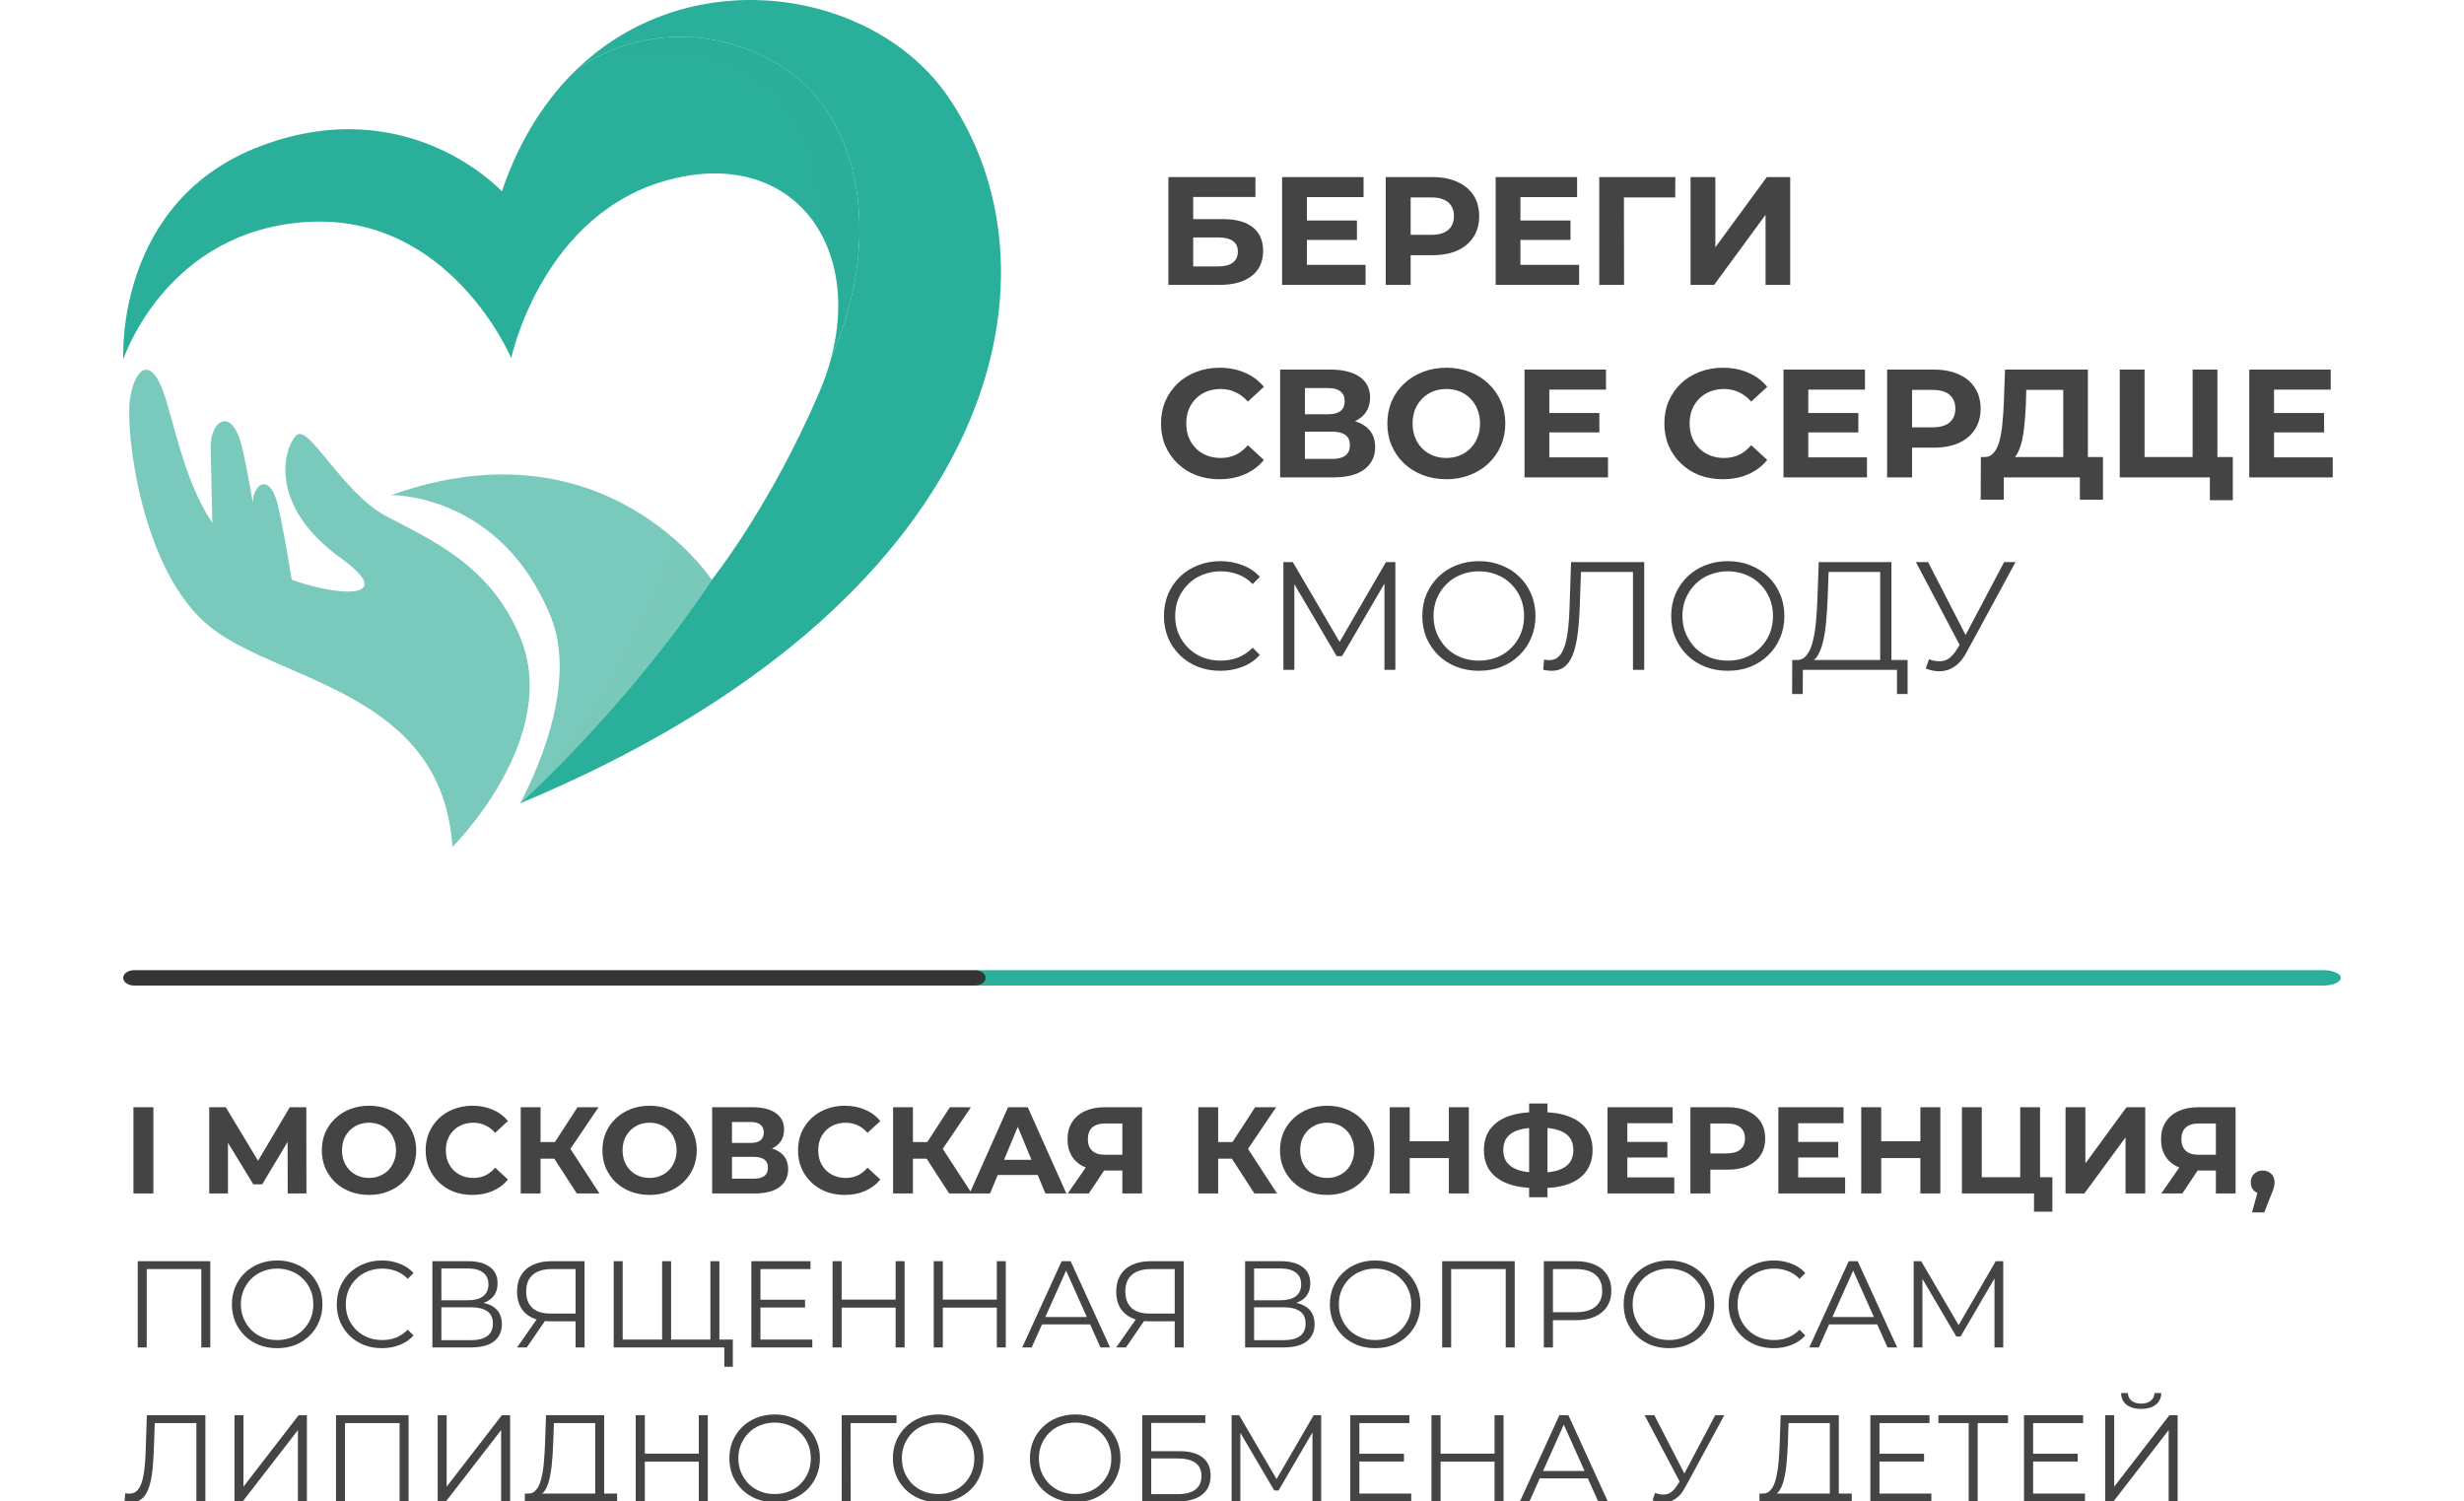 <?xml version="1.0" encoding="UTF-8"?> <svg xmlns="http://www.w3.org/2000/svg" width="320" height="195" viewBox="0 0 320 195" fill="none"><g clip-path="url(#clip0_132_2026)"><path d="M32.805 65.852C32.683 62.807 35.035 61.184 36.101 65.651C37.167 70.117 38.623 80.09 38.623 80.09C38.623 80.09 32.981 79.105 33.042 78.707C33.103 78.309 32.805 65.852 32.805 65.852Z" fill="#79C9BC"></path><path d="M27.365 58.357C27.214 54.597 30.118 52.593 31.435 58.109C32.752 63.626 34.551 75.942 34.551 75.942C34.551 75.942 27.582 74.725 27.658 74.234C27.733 73.743 27.365 58.357 27.365 58.357Z" fill="#79C9BC"></path><path d="M58.756 110C57.461 89.826 36.424 88.631 27.36 81.476C18.296 74.321 16.304 56.059 16.864 51.959C17.424 47.859 19.618 45.839 21.441 51.561C23.264 57.284 24.965 67.591 31.841 72.352C38.718 77.113 53.831 79.364 44.264 72.484C34.697 65.605 36.869 58.126 38.475 56.549C40.082 54.972 44.434 63.974 50.105 67.01C55.775 70.046 63.615 73.26 67.539 82.712C73 95.866 58.756 110 58.756 110Z" fill="#79C9BC"></path><path d="M101.975 8.945C95.717 4.711 85.325 2.289 75.125 8.794C70.99 12.698 67.513 17.99 65.176 24.857C65.176 24.857 53.186 11.774 34.001 18.91C14.816 26.046 16.015 46.662 16.015 46.662C16.015 46.662 21.533 29.874 39.996 28.822C58.497 27.767 66.394 46.511 66.394 46.511C66.394 46.511 70.414 27.51 87.159 23.271C102.599 19.362 111.891 31.388 107.984 46.36C114.622 31.101 111.919 15.672 101.975 8.945Z" fill="#2AAF9A"></path><path d="M92.434 75.308C92.434 75.308 78.704 54.342 50.787 64.305C50.787 64.305 65.053 64.007 71.552 80.163C75.595 90.213 67.524 104.343 67.524 104.343C67.524 104.343 81.295 92.011 92.434 75.308Z" fill="#79C9BC"></path><path d="M123.13 12.567C113.688 -1.24 90.091 -5.334 75.125 8.794C85.324 2.289 95.716 4.711 101.975 8.945C111.918 15.672 114.622 31.101 107.984 46.36C107.596 47.847 107.08 49.363 106.424 50.895C100.043 65.814 92.434 75.308 92.434 75.308C81.294 92.011 67.524 104.343 67.524 104.343C129.222 78.652 139.326 36.248 123.13 12.567Z" fill="#2AAF9A"></path><path opacity="0.29" d="M106.262 29.716C106.262 29.716 106.261 29.72 106.26 29.721C108.899 34.037 109.665 39.924 107.985 46.36C114.623 31.101 111.919 15.673 101.976 8.945C95.717 4.711 85.326 2.29 75.126 8.794C83.368 4.04 107.586 5.204 106.262 29.716Z" fill="#2AAF9A"></path><path opacity="0.29" d="M87.447 69.895C84.448 82.767 73.557 98.421 67.525 104.342C67.525 104.342 81.296 92.011 92.436 75.308C92.436 75.308 90.778 72.779 87.447 69.895Z" fill="#79C9BC"></path><path d="M151.74 37V23H163.04V25.58H154.96V28.46H158.84C160.533 28.46 161.82 28.813 162.7 29.52C163.593 30.227 164.04 31.253 164.04 32.6C164.04 33.987 163.547 35.067 162.56 35.84C161.573 36.613 160.18 37 158.38 37H151.74ZM154.96 34.6H158.2C159.027 34.6 159.66 34.44 160.1 34.12C160.54 33.787 160.76 33.307 160.76 32.68C160.76 31.453 159.907 30.84 158.2 30.84H154.96V34.6ZM169.486 28.64H176.226V31.16H169.486V28.64ZM169.726 34.4H177.346V37H166.506V23H177.086V25.6H169.726V34.4ZM179.963 37V23H186.023C187.276 23 188.356 23.207 189.263 23.62C190.169 24.02 190.869 24.6 191.363 25.36C191.856 26.12 192.103 27.027 192.103 28.08C192.103 29.12 191.856 30.02 191.363 30.78C190.869 31.54 190.169 32.127 189.263 32.54C188.356 32.94 187.276 33.14 186.023 33.14H181.763L183.203 31.68V37H179.963ZM183.203 32.04L181.763 30.5H185.843C186.843 30.5 187.589 30.287 188.083 29.86C188.576 29.433 188.823 28.84 188.823 28.08C188.823 27.307 188.576 26.707 188.083 26.28C187.589 25.853 186.843 25.64 185.843 25.64H181.763L183.203 24.1V32.04ZM197.22 28.64H203.96V31.16H197.22V28.64ZM197.46 34.4H205.08V37H194.24V23H204.82V25.6H197.46V34.4ZM207.697 37V23H217.577L217.557 25.64H210.157L210.897 24.9L210.917 37H207.697ZM219.553 37V23H222.773V32.12L229.453 23H232.493V37H229.293V27.9L222.613 37H219.553ZM158.36 62.24C157.28 62.24 156.273 62.067 155.34 61.72C154.42 61.36 153.62 60.853 152.94 60.2C152.26 59.547 151.727 58.78 151.34 57.9C150.967 57.02 150.78 56.053 150.78 55C150.78 53.947 150.967 52.98 151.34 52.1C151.727 51.22 152.26 50.453 152.94 49.8C153.633 49.147 154.44 48.647 155.36 48.3C156.28 47.94 157.287 47.76 158.38 47.76C159.593 47.76 160.687 47.973 161.66 48.4C162.647 48.813 163.473 49.427 164.14 50.24L162.06 52.16C161.58 51.613 161.047 51.207 160.46 50.94C159.873 50.66 159.233 50.52 158.54 50.52C157.887 50.52 157.287 50.627 156.74 50.84C156.193 51.053 155.72 51.36 155.32 51.76C154.92 52.16 154.607 52.633 154.38 53.18C154.167 53.727 154.06 54.333 154.06 55C154.06 55.667 154.167 56.273 154.38 56.82C154.607 57.367 154.92 57.84 155.32 58.24C155.72 58.64 156.193 58.947 156.74 59.16C157.287 59.373 157.887 59.48 158.54 59.48C159.233 59.48 159.873 59.347 160.46 59.08C161.047 58.8 161.58 58.38 162.06 57.82L164.14 59.74C163.473 60.553 162.647 61.173 161.66 61.6C160.687 62.027 159.587 62.24 158.36 62.24ZM166.252 62V48H172.772C174.398 48 175.665 48.313 176.572 48.94C177.478 49.567 177.932 50.46 177.932 51.62C177.932 52.767 177.505 53.66 176.652 54.3C175.798 54.927 174.665 55.24 173.252 55.24L173.632 54.4C175.205 54.4 176.425 54.713 177.292 55.34C178.158 55.967 178.592 56.873 178.592 58.06C178.592 59.287 178.125 60.253 177.192 60.96C176.272 61.653 174.925 62 173.152 62H166.252ZM169.472 59.6H173.032C173.778 59.6 174.345 59.453 174.732 59.16C175.118 58.867 175.312 58.413 175.312 57.8C175.312 57.213 175.118 56.78 174.732 56.5C174.345 56.207 173.778 56.06 173.032 56.06H169.472V59.6ZM169.472 53.8H172.492C173.198 53.8 173.732 53.66 174.092 53.38C174.452 53.087 174.632 52.66 174.632 52.1C174.632 51.54 174.452 51.12 174.092 50.84C173.732 50.547 173.198 50.4 172.492 50.4H169.472V53.8ZM187.854 62.24C186.747 62.24 185.721 62.06 184.774 61.7C183.841 61.34 183.027 60.833 182.334 60.18C181.654 59.527 181.121 58.76 180.734 57.88C180.361 57 180.174 56.04 180.174 55C180.174 53.96 180.361 53 180.734 52.12C181.121 51.24 181.661 50.473 182.354 49.82C183.047 49.167 183.861 48.66 184.794 48.3C185.727 47.94 186.741 47.76 187.834 47.76C188.941 47.76 189.954 47.94 190.874 48.3C191.807 48.66 192.614 49.167 193.294 49.82C193.987 50.473 194.527 51.24 194.914 52.12C195.301 52.987 195.494 53.947 195.494 55C195.494 56.04 195.301 57.007 194.914 57.9C194.527 58.78 193.987 59.547 193.294 60.2C192.614 60.84 191.807 61.34 190.874 61.7C189.954 62.06 188.947 62.24 187.854 62.24ZM187.834 59.48C188.461 59.48 189.034 59.373 189.554 59.16C190.087 58.947 190.554 58.64 190.954 58.24C191.354 57.84 191.661 57.367 191.874 56.82C192.101 56.273 192.214 55.667 192.214 55C192.214 54.333 192.101 53.727 191.874 53.18C191.661 52.633 191.354 52.16 190.954 51.76C190.567 51.36 190.107 51.053 189.574 50.84C189.041 50.627 188.461 50.52 187.834 50.52C187.207 50.52 186.627 50.627 186.094 50.84C185.574 51.053 185.114 51.36 184.714 51.76C184.314 52.16 184.001 52.633 183.774 53.18C183.561 53.727 183.454 54.333 183.454 55C183.454 55.653 183.561 56.26 183.774 56.82C184.001 57.367 184.307 57.84 184.694 58.24C185.094 58.64 185.561 58.947 186.094 59.16C186.627 59.373 187.207 59.48 187.834 59.48ZM200.97 53.64H207.71V56.16H200.97V53.64ZM201.21 59.4H208.83V62H197.99V48H208.57V50.6H201.21V59.4ZM223.731 62.24C222.651 62.24 221.644 62.067 220.711 61.72C219.791 61.36 218.991 60.853 218.311 60.2C217.631 59.547 217.098 58.78 216.711 57.9C216.338 57.02 216.151 56.053 216.151 55C216.151 53.947 216.338 52.98 216.711 52.1C217.098 51.22 217.631 50.453 218.311 49.8C219.004 49.147 219.811 48.647 220.731 48.3C221.651 47.94 222.658 47.76 223.751 47.76C224.964 47.76 226.058 47.973 227.031 48.4C228.018 48.813 228.844 49.427 229.511 50.24L227.431 52.16C226.951 51.613 226.418 51.207 225.831 50.94C225.244 50.66 224.604 50.52 223.911 50.52C223.258 50.52 222.658 50.627 222.111 50.84C221.564 51.053 221.091 51.36 220.691 51.76C220.291 52.16 219.978 52.633 219.751 53.18C219.538 53.727 219.431 54.333 219.431 55C219.431 55.667 219.538 56.273 219.751 56.82C219.978 57.367 220.291 57.84 220.691 58.24C221.091 58.64 221.564 58.947 222.111 59.16C222.658 59.373 223.258 59.48 223.911 59.48C224.604 59.48 225.244 59.347 225.831 59.08C226.418 58.8 226.951 58.38 227.431 57.82L229.511 59.74C228.844 60.553 228.018 61.173 227.031 61.6C226.058 62.027 224.958 62.24 223.731 62.24ZM234.603 53.64H241.343V56.16H234.603V53.64ZM234.843 59.4H242.463V62H231.623V48H242.203V50.6H234.843V59.4ZM245.08 62V48H251.14C252.393 48 253.473 48.207 254.38 48.62C255.287 49.02 255.987 49.6 256.48 50.36C256.973 51.12 257.22 52.027 257.22 53.08C257.22 54.12 256.973 55.02 256.48 55.78C255.987 56.54 255.287 57.127 254.38 57.54C253.473 57.94 252.393 58.14 251.14 58.14H246.88L248.32 56.68V62H245.08ZM248.32 57.04L246.88 55.5H250.96C251.96 55.5 252.707 55.287 253.2 54.86C253.693 54.433 253.94 53.84 253.94 53.08C253.94 52.307 253.693 51.707 253.2 51.28C252.707 50.853 251.96 50.64 250.96 50.64H246.88L248.32 49.1V57.04ZM267.954 60.56V50.64H263.154L263.094 52.68C263.054 53.547 262.994 54.367 262.914 55.14C262.847 55.913 262.74 56.62 262.594 57.26C262.447 57.887 262.254 58.42 262.014 58.86C261.787 59.3 261.5 59.613 261.154 59.8L257.694 59.36C258.174 59.373 258.567 59.207 258.874 58.86C259.194 58.513 259.447 58.027 259.634 57.4C259.82 56.76 259.954 56.013 260.034 55.16C260.127 54.307 260.194 53.38 260.234 52.38L260.394 48H271.154V60.56H267.954ZM257.234 64.9L257.254 59.36H273.114V64.9H270.114V62H260.234V64.9H257.234ZM275.295 62V48H278.515V59.36H284.755V48H287.975V62H275.295ZM286.995 64.96V61.24L287.695 62H284.755V59.36H289.975V64.96H286.995ZM295.091 53.64H301.831V56.16H295.091V53.64ZM295.331 59.4H302.951V62H292.111V48H302.691V50.6H295.331V59.4ZM158.48 87.12C157.427 87.12 156.453 86.947 155.56 86.6C154.667 86.24 153.893 85.74 153.24 85.1C152.587 84.46 152.073 83.707 151.7 82.84C151.34 81.973 151.16 81.027 151.16 80C151.16 78.973 151.34 78.027 151.7 77.16C152.073 76.293 152.587 75.54 153.24 74.9C153.907 74.26 154.687 73.767 155.58 73.42C156.473 73.06 157.447 72.88 158.5 72.88C159.513 72.88 160.467 73.053 161.36 73.4C162.253 73.733 163.007 74.24 163.62 74.92L162.68 75.86C162.107 75.273 161.473 74.853 160.78 74.6C160.087 74.333 159.34 74.2 158.54 74.2C157.7 74.2 156.92 74.347 156.2 74.64C155.48 74.92 154.853 75.327 154.32 75.86C153.787 76.38 153.367 76.993 153.06 77.7C152.767 78.393 152.62 79.16 152.62 80C152.62 80.84 152.767 81.613 153.06 82.32C153.367 83.013 153.787 83.627 154.32 84.16C154.853 84.68 155.48 85.087 156.2 85.38C156.92 85.66 157.7 85.8 158.54 85.8C159.34 85.8 160.087 85.667 160.78 85.4C161.473 85.133 162.107 84.707 162.68 84.12L163.62 85.06C163.007 85.74 162.253 86.253 161.36 86.6C160.467 86.947 159.507 87.12 158.48 87.12ZM166.676 87V73H167.896L174.296 83.92H173.656L179.996 73H181.216V87H179.796V75.22H180.136L174.296 85.22H173.596L167.716 75.22H168.096V87H166.676ZM192.074 87.12C191.021 87.12 190.041 86.947 189.134 86.6C188.241 86.24 187.461 85.74 186.794 85.1C186.141 84.447 185.628 83.693 185.254 82.84C184.894 81.973 184.714 81.027 184.714 80C184.714 78.973 184.894 78.033 185.254 77.18C185.628 76.313 186.141 75.56 186.794 74.92C187.461 74.267 188.241 73.767 189.134 73.42C190.028 73.06 191.008 72.88 192.074 72.88C193.128 72.88 194.101 73.06 194.994 73.42C195.888 73.767 196.661 74.26 197.314 74.9C197.981 75.54 198.494 76.293 198.854 77.16C199.228 78.027 199.414 78.973 199.414 80C199.414 81.027 199.228 81.973 198.854 82.84C198.494 83.707 197.981 84.46 197.314 85.1C196.661 85.74 195.888 86.24 194.994 86.6C194.101 86.947 193.128 87.12 192.074 87.12ZM192.074 85.8C192.914 85.8 193.688 85.66 194.394 85.38C195.114 85.087 195.734 84.68 196.254 84.16C196.788 83.627 197.201 83.013 197.494 82.32C197.788 81.613 197.934 80.84 197.934 80C197.934 79.16 197.788 78.393 197.494 77.7C197.201 76.993 196.788 76.38 196.254 75.86C195.734 75.327 195.114 74.92 194.394 74.64C193.688 74.347 192.914 74.2 192.074 74.2C191.234 74.2 190.454 74.347 189.734 74.64C189.014 74.92 188.388 75.327 187.854 75.86C187.334 76.38 186.921 76.993 186.614 77.7C186.321 78.393 186.174 79.16 186.174 80C186.174 80.827 186.321 81.593 186.614 82.3C186.921 83.007 187.334 83.627 187.854 84.16C188.388 84.68 189.014 85.087 189.734 85.38C190.454 85.66 191.234 85.8 192.074 85.8ZM201.535 87.12C201.349 87.12 201.169 87.107 200.995 87.08C200.822 87.067 200.629 87.033 200.415 86.98L200.535 85.66C200.762 85.713 200.982 85.74 201.195 85.74C201.795 85.74 202.275 85.507 202.635 85.04C203.009 84.56 203.289 83.827 203.475 82.84C203.662 81.84 203.782 80.56 203.835 79L204.035 73H213.535V87H212.075V73.88L212.455 74.28H204.975L205.335 73.86L205.155 78.96C205.102 80.36 205.002 81.573 204.855 82.6C204.709 83.613 204.495 84.46 204.215 85.14C203.935 85.807 203.575 86.307 203.135 86.64C202.695 86.96 202.162 87.12 201.535 87.12ZM224.398 87.12C223.345 87.12 222.365 86.947 221.458 86.6C220.565 86.24 219.785 85.74 219.118 85.1C218.465 84.447 217.952 83.693 217.578 82.84C217.218 81.973 217.038 81.027 217.038 80C217.038 78.973 217.218 78.033 217.578 77.18C217.952 76.313 218.465 75.56 219.118 74.92C219.785 74.267 220.565 73.767 221.458 73.42C222.352 73.06 223.332 72.88 224.398 72.88C225.452 72.88 226.425 73.06 227.318 73.42C228.212 73.767 228.985 74.26 229.638 74.9C230.305 75.54 230.818 76.293 231.178 77.16C231.552 78.027 231.738 78.973 231.738 80C231.738 81.027 231.552 81.973 231.178 82.84C230.818 83.707 230.305 84.46 229.638 85.1C228.985 85.74 228.212 86.24 227.318 86.6C226.425 86.947 225.452 87.12 224.398 87.12ZM224.398 85.8C225.238 85.8 226.012 85.66 226.718 85.38C227.438 85.087 228.058 84.68 228.578 84.16C229.112 83.627 229.525 83.013 229.818 82.32C230.112 81.613 230.258 80.84 230.258 80C230.258 79.16 230.112 78.393 229.818 77.7C229.525 76.993 229.112 76.38 228.578 75.86C228.058 75.327 227.438 74.92 226.718 74.64C226.012 74.347 225.238 74.2 224.398 74.2C223.558 74.2 222.778 74.347 222.058 74.64C221.338 74.92 220.712 75.327 220.178 75.86C219.658 76.38 219.245 76.993 218.938 77.7C218.645 78.393 218.498 79.16 218.498 80C218.498 80.827 218.645 81.593 218.938 82.3C219.245 83.007 219.658 83.627 220.178 84.16C220.712 84.68 221.338 85.087 222.058 85.38C222.778 85.66 223.558 85.8 224.398 85.8ZM244.18 86.3V74.28H237.48L237.36 77.68C237.32 78.733 237.253 79.747 237.16 80.72C237.08 81.68 236.946 82.547 236.76 83.32C236.586 84.08 236.346 84.7 236.04 85.18C235.746 85.66 235.36 85.94 234.88 86.02L233.26 85.72C233.793 85.747 234.233 85.553 234.58 85.14C234.94 84.727 235.213 84.147 235.4 83.4C235.6 82.653 235.746 81.78 235.84 80.78C235.933 79.78 236 78.7 236.04 77.54L236.2 73H245.64V86.3H244.18ZM232.74 90.14L232.76 85.72H247.74V90.14H246.36V87H234.14L234.12 90.14H232.74ZM250.518 85.62C251.198 85.887 251.838 85.953 252.438 85.82C253.038 85.673 253.592 85.2 254.098 84.4L254.778 83.32L254.918 83.14L260.278 73H261.758L255.398 84.72C254.972 85.533 254.465 86.14 253.878 86.54C253.305 86.94 252.692 87.153 252.038 87.18C251.398 87.207 250.752 87.087 250.098 86.82L250.518 85.62ZM254.878 84.48L248.818 73H250.398L255.678 83.26L254.878 84.48Z" fill="#444444"></path><path d="M127.288 128C126.024 128 125 127.552 125 127C125 126.448 126.024 126 127.288 126L301.712 126C302.976 126 304 126.448 304 127C304 127.552 302.976 128 301.712 128H127.288Z" fill="#2AAF9A"></path><path d="M17.431 128C16.641 128 16 127.552 16 127C16 126.448 16.641 126 17.431 126H126.569C127.359 126 128 126.448 128 127C128 127.552 127.359 128 126.569 128H17.431Z" fill="#353535"></path><path d="M17.328 155V143.8H19.92V155H17.328ZM27.173 155V143.8H29.317L34.085 151.704H32.949L37.637 143.8H39.781L39.797 155H37.365L37.349 147.528H37.813L34.053 153.816H32.901L29.061 147.528H29.605V155H27.173ZM47.94 155.192C47.054 155.192 46.233 155.048 45.475 154.76C44.729 154.472 44.078 154.067 43.523 153.544C42.98 153.021 42.553 152.408 42.243 151.704C41.945 151 41.795 150.232 41.795 149.4C41.795 148.568 41.945 147.8 42.243 147.096C42.553 146.392 42.985 145.779 43.539 145.256C44.094 144.733 44.745 144.328 45.492 144.04C46.238 143.752 47.049 143.608 47.923 143.608C48.809 143.608 49.62 143.752 50.355 144.04C51.102 144.328 51.748 144.733 52.291 145.256C52.846 145.779 53.278 146.392 53.587 147.096C53.897 147.789 54.051 148.557 54.051 149.4C54.051 150.232 53.897 151.005 53.587 151.72C53.278 152.424 52.846 153.037 52.291 153.56C51.748 154.072 51.102 154.472 50.355 154.76C49.62 155.048 48.814 155.192 47.94 155.192ZM47.923 152.984C48.425 152.984 48.883 152.899 49.3 152.728C49.726 152.557 50.099 152.312 50.419 151.992C50.739 151.672 50.985 151.293 51.156 150.856C51.337 150.419 51.428 149.933 51.428 149.4C51.428 148.867 51.337 148.381 51.156 147.944C50.985 147.507 50.739 147.128 50.419 146.808C50.11 146.488 49.742 146.243 49.316 146.072C48.889 145.901 48.425 145.816 47.923 145.816C47.422 145.816 46.958 145.901 46.532 146.072C46.115 146.243 45.748 146.488 45.428 146.808C45.108 147.128 44.857 147.507 44.675 147.944C44.505 148.381 44.419 148.867 44.419 149.4C44.419 149.923 44.505 150.408 44.675 150.856C44.857 151.293 45.102 151.672 45.411 151.992C45.731 152.312 46.105 152.557 46.532 152.728C46.958 152.899 47.422 152.984 47.923 152.984ZM61.344 155.192C60.48 155.192 59.675 155.053 58.928 154.776C58.192 154.488 57.552 154.083 57.008 153.56C56.464 153.037 56.038 152.424 55.728 151.72C55.43 151.016 55.28 150.243 55.28 149.4C55.28 148.557 55.43 147.784 55.728 147.08C56.038 146.376 56.464 145.763 57.008 145.24C57.563 144.717 58.208 144.317 58.944 144.04C59.68 143.752 60.486 143.608 61.36 143.608C62.331 143.608 63.206 143.779 63.984 144.12C64.774 144.451 65.435 144.941 65.968 145.592L64.304 147.128C63.92 146.691 63.494 146.365 63.024 146.152C62.555 145.928 62.043 145.816 61.488 145.816C60.966 145.816 60.486 145.901 60.048 146.072C59.611 146.243 59.232 146.488 58.912 146.808C58.592 147.128 58.342 147.507 58.16 147.944C57.99 148.381 57.904 148.867 57.904 149.4C57.904 149.933 57.99 150.419 58.16 150.856C58.342 151.293 58.592 151.672 58.912 151.992C59.232 152.312 59.611 152.557 60.048 152.728C60.486 152.899 60.966 152.984 61.488 152.984C62.043 152.984 62.555 152.877 63.024 152.664C63.494 152.44 63.92 152.104 64.304 151.656L65.968 153.192C65.435 153.843 64.774 154.339 63.984 154.68C63.206 155.021 62.326 155.192 61.344 155.192ZM74.906 155L71.418 149.608L73.514 148.344L77.85 155H74.906ZM67.626 155V143.8H70.202V155H67.626ZM69.45 150.488V148.328H73.354V150.488H69.45ZM73.754 149.688L71.37 149.4L75.002 143.8H77.738L73.754 149.688ZM84.377 155.192C83.492 155.192 82.67 155.048 81.913 154.76C81.166 154.472 80.516 154.067 79.961 153.544C79.417 153.021 78.99 152.408 78.681 151.704C78.382 151 78.233 150.232 78.233 149.4C78.233 148.568 78.382 147.8 78.681 147.096C78.99 146.392 79.422 145.779 79.977 145.256C80.532 144.733 81.182 144.328 81.929 144.04C82.676 143.752 83.486 143.608 84.361 143.608C85.246 143.608 86.057 143.752 86.793 144.04C87.54 144.328 88.185 144.733 88.729 145.256C89.284 145.779 89.716 146.392 90.025 147.096C90.334 147.789 90.489 148.557 90.489 149.4C90.489 150.232 90.334 151.005 90.025 151.72C89.716 152.424 89.284 153.037 88.729 153.56C88.185 154.072 87.54 154.472 86.793 154.76C86.057 155.048 85.252 155.192 84.377 155.192ZM84.361 152.984C84.862 152.984 85.321 152.899 85.737 152.728C86.164 152.557 86.537 152.312 86.857 151.992C87.177 151.672 87.422 151.293 87.593 150.856C87.774 150.419 87.865 149.933 87.865 149.4C87.865 148.867 87.774 148.381 87.593 147.944C87.422 147.507 87.177 147.128 86.857 146.808C86.548 146.488 86.18 146.243 85.753 146.072C85.326 145.901 84.862 145.816 84.361 145.816C83.86 145.816 83.396 145.901 82.969 146.072C82.553 146.243 82.185 146.488 81.865 146.808C81.545 147.128 81.294 147.507 81.113 147.944C80.942 148.381 80.857 148.867 80.857 149.4C80.857 149.923 80.942 150.408 81.113 150.856C81.294 151.293 81.54 151.672 81.849 151.992C82.169 152.312 82.542 152.557 82.969 152.728C83.396 152.899 83.86 152.984 84.361 152.984ZM92.486 155V143.8H97.702C99.003 143.8 100.016 144.051 100.742 144.552C101.467 145.053 101.83 145.768 101.83 146.696C101.83 147.613 101.488 148.328 100.806 148.84C100.123 149.341 99.216 149.592 98.086 149.592L98.39 148.92C99.648 148.92 100.624 149.171 101.318 149.672C102.011 150.173 102.358 150.899 102.358 151.848C102.358 152.829 101.984 153.603 101.238 154.168C100.502 154.723 99.424 155 98.006 155H92.486ZM95.062 153.08H97.91C98.507 153.08 98.96 152.963 99.27 152.728C99.579 152.493 99.734 152.131 99.734 151.64C99.734 151.171 99.579 150.824 99.27 150.6C98.96 150.365 98.507 150.248 97.91 150.248H95.062V153.08ZM95.062 148.44H97.478C98.043 148.44 98.47 148.328 98.758 148.104C99.046 147.869 99.19 147.528 99.19 147.08C99.19 146.632 99.046 146.296 98.758 146.072C98.47 145.837 98.043 145.72 97.478 145.72H95.062V148.44ZM109.704 155.192C108.84 155.192 108.034 155.053 107.288 154.776C106.552 154.488 105.912 154.083 105.368 153.56C104.824 153.037 104.397 152.424 104.088 151.72C103.789 151.016 103.64 150.243 103.64 149.4C103.64 148.557 103.789 147.784 104.088 147.08C104.397 146.376 104.824 145.763 105.368 145.24C105.922 144.717 106.568 144.317 107.304 144.04C108.04 143.752 108.845 143.608 109.72 143.608C110.69 143.608 111.565 143.779 112.344 144.12C113.133 144.451 113.794 144.941 114.328 145.592L112.664 147.128C112.28 146.691 111.853 146.365 111.384 146.152C110.914 145.928 110.402 145.816 109.848 145.816C109.325 145.816 108.845 145.901 108.408 146.072C107.97 146.243 107.592 146.488 107.272 146.808C106.952 147.128 106.701 147.507 106.52 147.944C106.349 148.381 106.264 148.867 106.264 149.4C106.264 149.933 106.349 150.419 106.52 150.856C106.701 151.293 106.952 151.672 107.272 151.992C107.592 152.312 107.97 152.557 108.408 152.728C108.845 152.899 109.325 152.984 109.848 152.984C110.402 152.984 110.914 152.877 111.384 152.664C111.853 152.44 112.28 152.104 112.664 151.656L114.328 153.192C113.794 153.843 113.133 154.339 112.344 154.68C111.565 155.021 110.685 155.192 109.704 155.192ZM123.265 155L119.777 149.608L121.873 148.344L126.209 155H123.265ZM115.985 155V143.8H118.561V155H115.985ZM117.809 150.488V148.328H121.713V150.488H117.809ZM122.113 149.688L119.729 149.4L123.361 143.8H126.097L122.113 149.688ZM125.925 155L130.917 143.8H133.477L138.485 155H135.765L131.669 145.112H132.693L128.581 155H125.925ZM128.421 152.6L129.109 150.632H134.869L135.573 152.6H128.421ZM145.76 155V151.464L146.4 152.024H143.328C142.358 152.024 141.52 151.864 140.816 151.544C140.112 151.224 139.574 150.76 139.2 150.152C138.827 149.544 138.64 148.819 138.64 147.976C138.64 147.101 138.838 146.355 139.232 145.736C139.638 145.107 140.203 144.627 140.928 144.296C141.654 143.965 142.507 143.8 143.488 143.8H148.32V155H145.76ZM138.672 155L141.456 150.984H144.08L141.408 155H138.672ZM145.76 150.632V145.24L146.4 145.912H143.552C142.816 145.912 142.251 146.083 141.856 146.424C141.472 146.765 141.28 147.272 141.28 147.944C141.28 148.595 141.467 149.096 141.84 149.448C142.214 149.8 142.763 149.976 143.488 149.976H146.4L145.76 150.632ZM162.906 155L159.418 149.608L161.514 148.344L165.85 155H162.906ZM155.626 155V143.8H158.202V155H155.626ZM157.45 150.488V148.328H161.354V150.488H157.45ZM161.754 149.688L159.37 149.4L163.002 143.8H165.738L161.754 149.688ZM172.377 155.192C171.492 155.192 170.67 155.048 169.913 154.76C169.166 154.472 168.516 154.067 167.961 153.544C167.417 153.021 166.99 152.408 166.681 151.704C166.382 151 166.233 150.232 166.233 149.4C166.233 148.568 166.382 147.8 166.681 147.096C166.99 146.392 167.422 145.779 167.977 145.256C168.532 144.733 169.182 144.328 169.929 144.04C170.676 143.752 171.486 143.608 172.361 143.608C173.246 143.608 174.057 143.752 174.793 144.04C175.54 144.328 176.185 144.733 176.729 145.256C177.284 145.779 177.716 146.392 178.025 147.096C178.334 147.789 178.489 148.557 178.489 149.4C178.489 150.232 178.334 151.005 178.025 151.72C177.716 152.424 177.284 153.037 176.729 153.56C176.185 154.072 175.54 154.472 174.793 154.76C174.057 155.048 173.252 155.192 172.377 155.192ZM172.361 152.984C172.862 152.984 173.321 152.899 173.737 152.728C174.164 152.557 174.537 152.312 174.857 151.992C175.177 151.672 175.422 151.293 175.593 150.856C175.774 150.419 175.865 149.933 175.865 149.4C175.865 148.867 175.774 148.381 175.593 147.944C175.422 147.507 175.177 147.128 174.857 146.808C174.548 146.488 174.18 146.243 173.753 146.072C173.326 145.901 172.862 145.816 172.361 145.816C171.86 145.816 171.396 145.901 170.969 146.072C170.553 146.243 170.185 146.488 169.865 146.808C169.545 147.128 169.294 147.507 169.113 147.944C168.942 148.381 168.857 148.867 168.857 149.4C168.857 149.923 168.942 150.408 169.113 150.856C169.294 151.293 169.54 151.672 169.849 151.992C170.169 152.312 170.542 152.557 170.969 152.728C171.396 152.899 171.86 152.984 172.361 152.984ZM188.166 143.8H190.758V155H188.166V143.8ZM183.078 155H180.486V143.8H183.078V155ZM188.358 150.408H182.886V148.216H188.358V150.408ZM199.484 154.296C198.033 154.296 196.801 154.104 195.788 153.72C194.785 153.336 194.023 152.781 193.5 152.056C192.977 151.32 192.716 150.424 192.716 149.368C192.716 148.312 192.977 147.421 193.5 146.696C194.023 145.96 194.785 145.4 195.788 145.016C196.801 144.632 198.033 144.44 199.484 144.44C199.505 144.44 199.564 144.44 199.66 144.44C199.767 144.44 199.868 144.44 199.964 144.44C200.071 144.44 200.129 144.44 200.14 144.44C201.58 144.44 202.796 144.632 203.788 145.016C204.791 145.4 205.548 145.96 206.06 146.696C206.572 147.432 206.828 148.323 206.828 149.368C206.828 150.403 206.572 151.293 206.06 152.04C205.559 152.776 204.817 153.336 203.836 153.72C202.865 154.104 201.676 154.296 200.268 154.296C200.236 154.296 200.161 154.296 200.044 154.296C199.927 154.296 199.809 154.296 199.692 154.296C199.585 154.296 199.516 154.296 199.484 154.296ZM199.724 152.296C199.756 152.296 199.799 152.296 199.852 152.296C199.905 152.296 199.943 152.296 199.964 152.296C200.945 152.296 201.756 152.189 202.396 151.976C203.047 151.752 203.532 151.427 203.852 151C204.172 150.563 204.332 150.013 204.332 149.352C204.332 148.691 204.167 148.147 203.836 147.72C203.505 147.293 203.02 146.979 202.38 146.776C201.751 146.563 200.956 146.456 199.996 146.456C199.975 146.456 199.932 146.456 199.868 146.456C199.815 146.456 199.767 146.456 199.724 146.456C198.711 146.456 197.873 146.557 197.212 146.76C196.551 146.963 196.055 147.283 195.724 147.72C195.393 148.147 195.228 148.696 195.228 149.368C195.228 150.04 195.404 150.595 195.756 151.032C196.108 151.459 196.615 151.779 197.276 151.992C197.948 152.195 198.764 152.296 199.724 152.296ZM198.588 155.496V143.32H200.972V155.496H198.588ZM211.151 148.312H216.543V150.328H211.151V148.312ZM211.343 152.92H217.439V155H208.767V143.8H217.231V145.88H211.343V152.92ZM219.533 155V143.8H224.381C225.383 143.8 226.247 143.965 226.973 144.296C227.698 144.616 228.258 145.08 228.653 145.688C229.047 146.296 229.245 147.021 229.245 147.864C229.245 148.696 229.047 149.416 228.653 150.024C228.258 150.632 227.698 151.101 226.973 151.432C226.247 151.752 225.383 151.912 224.381 151.912H220.973L222.125 150.744V155H219.533ZM222.125 151.032L220.973 149.8H224.237C225.037 149.8 225.634 149.629 226.029 149.288C226.423 148.947 226.621 148.472 226.621 147.864C226.621 147.245 226.423 146.765 226.029 146.424C225.634 146.083 225.037 145.912 224.237 145.912H220.973L222.125 144.68V151.032ZM233.339 148.312H238.731V150.328H233.339V148.312ZM233.531 152.92H239.627V155H230.955V143.8H239.419V145.88H233.531V152.92ZM249.4 143.8H251.992V155H249.4V143.8ZM244.312 155H241.72V143.8H244.312V155ZM249.592 150.408H244.12V148.216H249.592V150.408ZM254.798 155V143.8H257.374V152.888H262.366V143.8H264.942V155H254.798ZM264.158 157.368V154.392L264.718 155H262.366V152.888H266.542V157.368H264.158ZM268.251 155V143.8H270.827V151.096L276.171 143.8H278.603V155H276.043V147.72L270.699 155H268.251ZM287.776 155V151.464L288.416 152.024H285.344C284.373 152.024 283.536 151.864 282.832 151.544C282.128 151.224 281.589 150.76 281.216 150.152C280.843 149.544 280.656 148.819 280.656 147.976C280.656 147.101 280.853 146.355 281.248 145.736C281.653 145.107 282.219 144.627 282.944 144.296C283.669 143.965 284.523 143.8 285.504 143.8H290.336V155H287.776ZM280.688 155L283.472 150.984H286.096L283.424 155H280.688ZM287.776 150.632V145.24L288.416 145.912H285.568C284.832 145.912 284.267 146.083 283.872 146.424C283.488 146.765 283.296 147.272 283.296 147.944C283.296 148.595 283.483 149.096 283.856 149.448C284.229 149.8 284.779 149.976 285.504 149.976H288.416L287.776 150.632ZM292.47 157.464L293.526 153.624L293.878 155.064C293.419 155.064 293.041 154.931 292.742 154.664C292.454 154.397 292.31 154.029 292.31 153.56C292.31 153.091 292.459 152.717 292.758 152.44C293.057 152.163 293.425 152.024 293.862 152.024C294.31 152.024 294.678 152.168 294.966 152.456C295.254 152.733 295.398 153.101 295.398 153.56C295.398 153.699 295.387 153.837 295.366 153.976C295.345 154.104 295.302 154.264 295.238 154.456C295.185 154.637 295.094 154.872 294.966 155.16L294.054 157.464H292.47ZM17.888 175V163.8H27.312V175H26.144V164.504L26.448 164.824H18.752L19.056 164.504V175H17.888ZM36.003 175.096C35.16 175.096 34.377 174.957 33.651 174.68C32.937 174.392 32.312 173.992 31.779 173.48C31.256 172.957 30.846 172.355 30.547 171.672C30.259 170.979 30.115 170.221 30.115 169.4C30.115 168.579 30.259 167.827 30.547 167.144C30.846 166.451 31.256 165.848 31.779 165.336C32.312 164.813 32.937 164.413 33.651 164.136C34.366 163.848 35.15 163.704 36.003 163.704C36.846 163.704 37.624 163.848 38.339 164.136C39.054 164.413 39.672 164.808 40.195 165.32C40.728 165.832 41.139 166.435 41.427 167.128C41.726 167.821 41.875 168.579 41.875 169.4C41.875 170.221 41.726 170.979 41.427 171.672C41.139 172.365 40.728 172.968 40.195 173.48C39.672 173.992 39.054 174.392 38.339 174.68C37.624 174.957 36.846 175.096 36.003 175.096ZM36.003 174.04C36.675 174.04 37.294 173.928 37.859 173.704C38.435 173.469 38.931 173.144 39.347 172.728C39.774 172.301 40.105 171.811 40.339 171.256C40.574 170.691 40.691 170.072 40.691 169.4C40.691 168.728 40.574 168.115 40.339 167.56C40.105 166.995 39.774 166.504 39.347 166.088C38.931 165.661 38.435 165.336 37.859 165.112C37.294 164.877 36.675 164.76 36.003 164.76C35.331 164.76 34.707 164.877 34.131 165.112C33.555 165.336 33.054 165.661 32.627 166.088C32.211 166.504 31.881 166.995 31.635 167.56C31.401 168.115 31.283 168.728 31.283 169.4C31.283 170.061 31.401 170.675 31.635 171.24C31.881 171.805 32.211 172.301 32.627 172.728C33.054 173.144 33.555 173.469 34.131 173.704C34.707 173.928 35.331 174.04 36.003 174.04ZM49.596 175.096C48.754 175.096 47.975 174.957 47.261 174.68C46.546 174.392 45.927 173.992 45.404 173.48C44.882 172.968 44.471 172.365 44.172 171.672C43.885 170.979 43.74 170.221 43.74 169.4C43.74 168.579 43.885 167.821 44.172 167.128C44.471 166.435 44.882 165.832 45.404 165.32C45.938 164.808 46.562 164.413 47.276 164.136C47.991 163.848 48.77 163.704 49.612 163.704C50.423 163.704 51.186 163.843 51.901 164.12C52.615 164.387 53.218 164.792 53.709 165.336L52.956 166.088C52.498 165.619 51.991 165.283 51.437 165.08C50.882 164.867 50.285 164.76 49.645 164.76C48.972 164.76 48.349 164.877 47.773 165.112C47.197 165.336 46.695 165.661 46.269 166.088C45.842 166.504 45.506 166.995 45.261 167.56C45.026 168.115 44.908 168.728 44.908 169.4C44.908 170.072 45.026 170.691 45.261 171.256C45.506 171.811 45.842 172.301 46.269 172.728C46.695 173.144 47.197 173.469 47.773 173.704C48.349 173.928 48.972 174.04 49.645 174.04C50.285 174.04 50.882 173.933 51.437 173.72C51.991 173.507 52.498 173.165 52.956 172.696L53.709 173.448C53.218 173.992 52.615 174.403 51.901 174.68C51.186 174.957 50.418 175.096 49.596 175.096ZM56.154 175V163.8H60.81C61.994 163.8 62.922 164.045 63.594 164.536C64.276 165.016 64.618 165.725 64.618 166.664C64.618 167.592 64.292 168.296 63.642 168.776C62.991 169.245 62.138 169.48 61.082 169.48L61.354 169.08C62.602 169.08 63.551 169.325 64.202 169.816C64.852 170.307 65.178 171.027 65.178 171.976C65.178 172.936 64.836 173.683 64.154 174.216C63.482 174.739 62.468 175 61.114 175H56.154ZM57.322 174.056H61.114C62.063 174.056 62.783 173.88 63.274 173.528C63.764 173.176 64.01 172.632 64.01 171.896C64.01 171.171 63.764 170.637 63.274 170.296C62.783 169.955 62.063 169.784 61.114 169.784H57.322V174.056ZM57.322 168.872H60.746C61.61 168.872 62.271 168.701 62.73 168.36C63.199 168.008 63.434 167.491 63.434 166.808C63.434 166.125 63.199 165.613 62.73 165.272C62.271 164.92 61.61 164.744 60.746 164.744H57.322V168.872ZM74.75 175V171.288L75.07 171.608H71.406C70.51 171.608 69.742 171.453 69.102 171.144C68.472 170.835 67.987 170.397 67.646 169.832C67.315 169.256 67.15 168.568 67.15 167.768C67.15 166.915 67.331 166.195 67.694 165.608C68.056 165.011 68.568 164.563 69.23 164.264C69.902 163.955 70.68 163.8 71.566 163.8H75.918V175H74.75ZM67.15 175L69.902 171.064H71.118L68.414 175H67.15ZM74.75 170.952V164.488L75.07 164.824H71.614C70.568 164.824 69.758 165.075 69.182 165.576C68.616 166.067 68.334 166.787 68.334 167.736C68.334 168.653 68.6 169.363 69.134 169.864C69.667 170.355 70.456 170.6 71.502 170.6H75.07L74.75 170.952ZM86.276 173.976L85.989 174.296V163.8H87.156V174.296L86.837 173.976H92.581L92.26 174.296V163.8H93.428V175H79.701V163.8H80.868V174.296L80.564 173.976H86.276ZM94.069 177.512V174.68L94.388 175H92.245V173.976H95.172V177.512H94.069ZM98.632 168.808H104.552V169.816H98.632V168.808ZM98.76 173.976H105.496V175H97.576V163.8H105.256V164.824H98.76V173.976ZM116.314 163.8H117.482V175H116.314V163.8ZM109.306 175H108.122V163.8H109.306V175ZM116.426 169.832H109.178V168.792H116.426V169.832ZM129.455 163.8H130.623V175H129.455V163.8ZM122.447 175H121.263V163.8H122.447V175ZM129.567 169.832H122.319V168.792H129.567V169.832ZM132.756 175L137.876 163.8H139.044L144.164 175H142.916L138.212 164.488H138.692L133.988 175H132.756ZM134.772 172.008L135.124 171.048H141.636L141.988 172.008H134.772ZM152.562 175V171.288L152.882 171.608H149.218C148.322 171.608 147.554 171.453 146.914 171.144C146.285 170.835 145.8 170.397 145.458 169.832C145.128 169.256 144.962 168.568 144.962 167.768C144.962 166.915 145.144 166.195 145.506 165.608C145.869 165.011 146.381 164.563 147.042 164.264C147.714 163.955 148.493 163.8 149.378 163.8H153.73V175H152.562ZM144.962 175L147.714 171.064H148.93L146.226 175H144.962ZM152.562 170.952V164.488L152.882 164.824H149.426C148.381 164.824 147.57 165.075 146.994 165.576C146.429 166.067 146.146 166.787 146.146 167.736C146.146 168.653 146.413 169.363 146.946 169.864C147.48 170.355 148.269 170.6 149.314 170.6H152.882L152.562 170.952ZM161.701 175V163.8H166.357C167.541 163.8 168.469 164.045 169.141 164.536C169.823 165.016 170.165 165.725 170.165 166.664C170.165 167.592 169.839 168.296 169.189 168.776C168.538 169.245 167.685 169.48 166.629 169.48L166.901 169.08C168.149 169.08 169.098 169.325 169.749 169.816C170.399 170.307 170.725 171.027 170.725 171.976C170.725 172.936 170.383 173.683 169.701 174.216C169.029 174.739 168.015 175 166.661 175H161.701ZM162.869 174.056H166.661C167.61 174.056 168.33 173.88 168.821 173.528C169.311 173.176 169.557 172.632 169.557 171.896C169.557 171.171 169.311 170.637 168.821 170.296C168.33 169.955 167.61 169.784 166.661 169.784H162.869V174.056ZM162.869 168.872H166.293C167.157 168.872 167.818 168.701 168.277 168.36C168.746 168.008 168.981 167.491 168.981 166.808C168.981 166.125 168.746 165.613 168.277 165.272C167.818 164.92 167.157 164.744 166.293 164.744H162.869V168.872ZM178.597 175.096C177.754 175.096 176.97 174.957 176.245 174.68C175.53 174.392 174.906 173.992 174.373 173.48C173.85 172.957 173.44 172.355 173.141 171.672C172.853 170.979 172.709 170.221 172.709 169.4C172.709 168.579 172.853 167.827 173.141 167.144C173.44 166.451 173.85 165.848 174.373 165.336C174.906 164.813 175.53 164.413 176.245 164.136C176.96 163.848 177.744 163.704 178.597 163.704C179.44 163.704 180.218 163.848 180.933 164.136C181.648 164.413 182.266 164.808 182.789 165.32C183.322 165.832 183.733 166.435 184.021 167.128C184.32 167.821 184.469 168.579 184.469 169.4C184.469 170.221 184.32 170.979 184.021 171.672C183.733 172.365 183.322 172.968 182.789 173.48C182.266 173.992 181.648 174.392 180.933 174.68C180.218 174.957 179.44 175.096 178.597 175.096ZM178.597 174.04C179.269 174.04 179.888 173.928 180.453 173.704C181.029 173.469 181.525 173.144 181.941 172.728C182.368 172.301 182.698 171.811 182.933 171.256C183.168 170.691 183.285 170.072 183.285 169.4C183.285 168.728 183.168 168.115 182.933 167.56C182.698 166.995 182.368 166.504 181.941 166.088C181.525 165.661 181.029 165.336 180.453 165.112C179.888 164.877 179.269 164.76 178.597 164.76C177.925 164.76 177.301 164.877 176.725 165.112C176.149 165.336 175.648 165.661 175.221 166.088C174.805 166.504 174.474 166.995 174.229 167.56C173.994 168.115 173.877 168.728 173.877 169.4C173.877 170.061 173.994 170.675 174.229 171.24C174.474 171.805 174.805 172.301 175.221 172.728C175.648 173.144 176.149 173.469 176.725 173.704C177.301 173.928 177.925 174.04 178.597 174.04ZM187.294 175V163.8H196.718V175H195.55V164.504L195.854 164.824H188.158L188.462 164.504V175H187.294ZM200.497 175V163.8H204.689C205.639 163.8 206.455 163.955 207.137 164.264C207.82 164.563 208.343 165 208.705 165.576C209.079 166.141 209.265 166.829 209.265 167.64C209.265 168.429 209.079 169.112 208.705 169.688C208.343 170.253 207.82 170.691 207.137 171C206.455 171.309 205.639 171.464 204.689 171.464H201.153L201.681 170.904V175H200.497ZM201.681 171L201.153 170.424H204.657C205.777 170.424 206.625 170.184 207.201 169.704C207.788 169.213 208.081 168.525 208.081 167.64C208.081 166.744 207.788 166.051 207.201 165.56C206.625 165.069 205.777 164.824 204.657 164.824H201.153L201.681 164.264V171ZM216.753 175.096C215.91 175.096 215.126 174.957 214.401 174.68C213.686 174.392 213.062 173.992 212.529 173.48C212.006 172.957 211.596 172.355 211.297 171.672C211.009 170.979 210.865 170.221 210.865 169.4C210.865 168.579 211.009 167.827 211.297 167.144C211.596 166.451 212.006 165.848 212.529 165.336C213.062 164.813 213.686 164.413 214.401 164.136C215.116 163.848 215.9 163.704 216.753 163.704C217.596 163.704 218.374 163.848 219.089 164.136C219.804 164.413 220.422 164.808 220.945 165.32C221.478 165.832 221.889 166.435 222.177 167.128C222.476 167.821 222.625 168.579 222.625 169.4C222.625 170.221 222.476 170.979 222.177 171.672C221.889 172.365 221.478 172.968 220.945 173.48C220.422 173.992 219.804 174.392 219.089 174.68C218.374 174.957 217.596 175.096 216.753 175.096ZM216.753 174.04C217.425 174.04 218.044 173.928 218.609 173.704C219.185 173.469 219.681 173.144 220.097 172.728C220.524 172.301 220.854 171.811 221.089 171.256C221.324 170.691 221.441 170.072 221.441 169.4C221.441 168.728 221.324 168.115 221.089 167.56C220.854 166.995 220.524 166.504 220.097 166.088C219.681 165.661 219.185 165.336 218.609 165.112C218.044 164.877 217.425 164.76 216.753 164.76C216.081 164.76 215.457 164.877 214.881 165.112C214.305 165.336 213.804 165.661 213.377 166.088C212.961 166.504 212.63 166.995 212.385 167.56C212.15 168.115 212.033 168.728 212.033 169.4C212.033 170.061 212.15 170.675 212.385 171.24C212.63 171.805 212.961 172.301 213.377 172.728C213.804 173.144 214.305 173.469 214.881 173.704C215.457 173.928 216.081 174.04 216.753 174.04ZM230.347 175.096C229.504 175.096 228.725 174.957 228.011 174.68C227.296 174.392 226.677 173.992 226.155 173.48C225.632 172.968 225.221 172.365 224.923 171.672C224.635 170.979 224.491 170.221 224.491 169.4C224.491 168.579 224.635 167.821 224.923 167.128C225.221 166.435 225.632 165.832 226.155 165.32C226.688 164.808 227.312 164.413 228.027 164.136C228.741 163.848 229.52 163.704 230.363 163.704C231.173 163.704 231.936 163.843 232.651 164.12C233.365 164.387 233.968 164.792 234.459 165.336L233.707 166.088C233.248 165.619 232.741 165.283 232.187 165.08C231.632 164.867 231.035 164.76 230.395 164.76C229.723 164.76 229.099 164.877 228.523 165.112C227.947 165.336 227.445 165.661 227.019 166.088C226.592 166.504 226.256 166.995 226.011 167.56C225.776 168.115 225.659 168.728 225.659 169.4C225.659 170.072 225.776 170.691 226.011 171.256C226.256 171.811 226.592 172.301 227.019 172.728C227.445 173.144 227.947 173.469 228.523 173.704C229.099 173.928 229.723 174.04 230.395 174.04C231.035 174.04 231.632 173.933 232.187 173.72C232.741 173.507 233.248 173.165 233.707 172.696L234.459 173.448C233.968 173.992 233.365 174.403 232.651 174.68C231.936 174.957 231.168 175.096 230.347 175.096ZM234.974 175L240.094 163.8H241.262L246.382 175H245.134L240.43 164.488H240.91L236.206 175H234.974ZM236.99 172.008L237.342 171.048H243.854L244.206 172.008H236.99ZM248.529 175V163.8H249.505L254.625 172.536H254.113L259.185 163.8H260.161V175H259.025V165.576H259.297L254.625 173.576H254.065L249.361 165.576H249.665V175H248.529ZM17.072 195.096C16.923 195.096 16.779 195.085 16.64 195.064C16.501 195.053 16.347 195.027 16.176 194.984L16.272 193.928C16.453 193.971 16.629 193.992 16.8 193.992C17.28 193.992 17.664 193.805 17.952 193.432C18.251 193.048 18.475 192.461 18.624 191.672C18.773 190.872 18.869 189.848 18.912 188.6L19.072 183.8H26.672V195H25.504V184.504L25.808 184.824H19.824L20.112 184.488L19.968 188.568C19.925 189.688 19.845 190.659 19.728 191.48C19.611 192.291 19.44 192.968 19.216 193.512C18.992 194.045 18.704 194.445 18.352 194.712C18 194.968 17.573 195.096 17.072 195.096ZM30.451 195V183.8H31.619V193.08L38.786 183.8H39.858V195H38.691V185.736L31.523 195H30.451ZM43.638 195V183.8H53.062V195H51.894V184.504L52.198 184.824H44.502L44.806 184.504V195H43.638ZM56.841 195V183.8H58.009V193.08L65.177 183.8H66.249V195H65.081V185.736L57.913 195H56.841ZM77.297 194.44V184.824H71.937L71.841 187.544C71.809 188.387 71.755 189.197 71.681 189.976C71.617 190.744 71.51 191.437 71.361 192.056C71.222 192.664 71.03 193.16 70.785 193.544C70.55 193.928 70.241 194.152 69.857 194.216L68.561 193.976C68.987 193.997 69.339 193.843 69.617 193.512C69.905 193.181 70.123 192.717 70.273 192.12C70.433 191.523 70.55 190.824 70.625 190.024C70.699 189.224 70.753 188.36 70.785 187.432L70.913 183.8H78.465V194.44H77.297ZM68.145 197.512L68.161 193.976H80.145V197.512H79.041V195H69.265L69.249 197.512H68.145ZM90.752 183.8H91.92V195H90.752V183.8ZM83.744 195H82.56V183.8H83.744V195ZM90.864 189.832H83.616V188.792H90.864V189.832ZM100.613 195.096C99.77 195.096 98.986 194.957 98.26 194.68C97.546 194.392 96.922 193.992 96.388 193.48C95.866 192.957 95.455 192.355 95.156 191.672C94.868 190.979 94.725 190.221 94.725 189.4C94.725 188.579 94.868 187.827 95.156 187.144C95.455 186.451 95.866 185.848 96.388 185.336C96.922 184.813 97.546 184.413 98.26 184.136C98.975 183.848 99.759 183.704 100.613 183.704C101.455 183.704 102.234 183.848 102.949 184.136C103.663 184.413 104.282 184.808 104.805 185.32C105.338 185.832 105.749 186.435 106.037 187.128C106.335 187.821 106.485 188.579 106.485 189.4C106.485 190.221 106.335 190.979 106.037 191.672C105.749 192.365 105.338 192.968 104.805 193.48C104.282 193.992 103.663 194.392 102.949 194.68C102.234 194.957 101.455 195.096 100.613 195.096ZM100.613 194.04C101.285 194.04 101.903 193.928 102.469 193.704C103.045 193.469 103.541 193.144 103.957 192.728C104.383 192.301 104.714 191.811 104.949 191.256C105.183 190.691 105.301 190.072 105.301 189.4C105.301 188.728 105.183 188.115 104.949 187.56C104.714 186.995 104.383 186.504 103.957 186.088C103.541 185.661 103.045 185.336 102.469 185.112C101.903 184.877 101.285 184.76 100.613 184.76C99.941 184.76 99.317 184.877 98.74 185.112C98.165 185.336 97.663 185.661 97.237 186.088C96.82 186.504 96.49 186.995 96.245 187.56C96.01 188.115 95.892 188.728 95.892 189.4C95.892 190.061 96.01 190.675 96.245 191.24C96.49 191.805 96.82 192.301 97.237 192.728C97.663 193.144 98.165 193.469 98.74 193.704C99.317 193.928 99.941 194.04 100.613 194.04ZM109.31 195V183.8H116.43V184.824H110.158L110.462 184.52L110.478 195H109.31ZM121.847 195.096C121.004 195.096 120.22 194.957 119.495 194.68C118.78 194.392 118.156 193.992 117.623 193.48C117.1 192.957 116.69 192.355 116.391 191.672C116.103 190.979 115.959 190.221 115.959 189.4C115.959 188.579 116.103 187.827 116.391 187.144C116.69 186.451 117.1 185.848 117.623 185.336C118.156 184.813 118.78 184.413 119.495 184.136C120.21 183.848 120.994 183.704 121.847 183.704C122.69 183.704 123.468 183.848 124.183 184.136C124.898 184.413 125.516 184.808 126.039 185.32C126.572 185.832 126.983 186.435 127.271 187.128C127.57 187.821 127.719 188.579 127.719 189.4C127.719 190.221 127.57 190.979 127.271 191.672C126.983 192.365 126.572 192.968 126.039 193.48C125.516 193.992 124.898 194.392 124.183 194.68C123.468 194.957 122.69 195.096 121.847 195.096ZM121.847 194.04C122.519 194.04 123.138 193.928 123.703 193.704C124.279 193.469 124.775 193.144 125.191 192.728C125.618 192.301 125.948 191.811 126.183 191.256C126.418 190.691 126.535 190.072 126.535 189.4C126.535 188.728 126.418 188.115 126.183 187.56C125.948 186.995 125.618 186.504 125.191 186.088C124.775 185.661 124.279 185.336 123.703 185.112C123.138 184.877 122.519 184.76 121.847 184.76C121.175 184.76 120.551 184.877 119.975 185.112C119.399 185.336 118.898 185.661 118.471 186.088C118.055 186.504 117.724 186.995 117.479 187.56C117.244 188.115 117.127 188.728 117.127 189.4C117.127 190.061 117.244 190.675 117.479 191.24C117.724 191.805 118.055 192.301 118.471 192.728C118.898 193.144 119.399 193.469 119.975 193.704C120.551 193.928 121.175 194.04 121.847 194.04ZM139.644 195.096C138.801 195.096 138.017 194.957 137.292 194.68C136.577 194.392 135.953 193.992 135.42 193.48C134.897 192.957 134.486 192.355 134.188 191.672C133.9 190.979 133.756 190.221 133.756 189.4C133.756 188.579 133.9 187.827 134.188 187.144C134.486 186.451 134.897 185.848 135.42 185.336C135.953 184.813 136.577 184.413 137.292 184.136C138.006 183.848 138.79 183.704 139.644 183.704C140.486 183.704 141.265 183.848 141.98 184.136C142.694 184.413 143.313 184.808 143.836 185.32C144.369 185.832 144.78 186.435 145.068 187.128C145.366 187.821 145.516 188.579 145.516 189.4C145.516 190.221 145.366 190.979 145.068 191.672C144.78 192.365 144.369 192.968 143.836 193.48C143.313 193.992 142.694 194.392 141.98 194.68C141.265 194.957 140.486 195.096 139.644 195.096ZM139.644 194.04C140.316 194.04 140.934 193.928 141.5 193.704C142.076 193.469 142.572 193.144 142.988 192.728C143.414 192.301 143.745 191.811 143.98 191.256C144.214 190.691 144.332 190.072 144.332 189.4C144.332 188.728 144.214 188.115 143.98 187.56C143.745 186.995 143.414 186.504 142.988 186.088C142.572 185.661 142.076 185.336 141.5 185.112C140.934 184.877 140.316 184.76 139.644 184.76C138.972 184.76 138.348 184.877 137.772 185.112C137.196 185.336 136.694 185.661 136.268 186.088C135.852 186.504 135.521 186.995 135.276 187.56C135.041 188.115 134.924 188.728 134.924 189.4C134.924 190.061 135.041 190.675 135.276 191.24C135.521 191.805 135.852 192.301 136.268 192.728C136.694 193.144 137.196 193.469 137.772 193.704C138.348 193.928 138.972 194.04 139.644 194.04ZM148.341 195V183.8H156.533V184.808H149.509V188.472H153.173C154.496 188.472 155.498 188.744 156.181 189.288C156.874 189.821 157.221 190.611 157.221 191.656C157.221 192.733 156.848 193.56 156.101 194.136C155.365 194.712 154.304 195 152.917 195H148.341ZM149.509 194.056H152.901C153.936 194.056 154.714 193.859 155.237 193.464C155.77 193.059 156.037 192.472 156.037 191.704C156.037 190.179 154.992 189.416 152.901 189.416H149.509V194.056ZM159.951 195V183.8H160.927L166.047 192.536H165.535L170.607 183.8H171.583V195H170.447V185.576H170.719L166.047 193.576H165.487L160.783 185.576H161.087V195H159.951ZM176.413 188.808H182.333V189.816H176.413V188.808ZM176.541 193.976H183.277V195H175.357V183.8H183.037V184.824H176.541V193.976ZM194.096 183.8H195.264V195H194.096V183.8ZM187.088 195H185.904V183.8H187.088V195ZM194.208 189.832H186.96V188.792H194.208V189.832ZM197.396 195L202.516 183.8H203.684L208.804 195H207.556L202.852 184.488H203.332L198.628 195H197.396ZM199.412 192.008L199.764 191.048H206.276L206.628 192.008H199.412ZM214.946 193.896C215.49 194.109 216.002 194.163 216.482 194.056C216.962 193.939 217.405 193.56 217.81 192.92L218.354 192.056L218.466 191.912L222.754 183.8H223.938L218.85 193.176C218.509 193.827 218.103 194.312 217.634 194.632C217.175 194.952 216.685 195.123 216.162 195.144C215.65 195.165 215.133 195.069 214.61 194.856L214.946 193.896ZM218.434 192.984L213.586 183.8H214.85L219.074 192.008L218.434 192.984ZM237.641 194.44V184.824H232.281L232.185 187.544C232.153 188.387 232.099 189.197 232.025 189.976C231.961 190.744 231.854 191.437 231.705 192.056C231.566 192.664 231.374 193.16 231.129 193.544C230.894 193.928 230.585 194.152 230.201 194.216L228.905 193.976C229.331 193.997 229.683 193.843 229.961 193.512C230.249 193.181 230.467 192.717 230.617 192.12C230.777 191.523 230.894 190.824 230.969 190.024C231.043 189.224 231.097 188.36 231.129 187.432L231.257 183.8H238.809V194.44H237.641ZM228.489 197.512L228.505 193.976H240.489V197.512H239.385V195H229.609L229.593 197.512H228.489ZM243.96 188.808H249.88V189.816H243.96V188.808ZM244.088 193.976H250.824V195H242.904V183.8H250.584V184.824H244.088V193.976ZM255.674 195V184.504L255.995 184.824H251.739V183.8H260.779V184.824H256.539L256.843 184.504V195H255.674ZM263.913 188.808H269.833V189.816H263.913V188.808ZM264.041 193.976H270.777V195H262.857V183.8H270.537V184.824H264.041V193.976ZM273.404 195V183.8H274.572V193.08L281.74 183.8H282.812V195H281.644V185.736L274.476 195H273.404ZM278.076 182.984C277.276 182.984 276.641 182.803 276.172 182.44C275.713 182.077 275.478 181.571 275.468 180.92H276.348C276.358 181.347 276.518 181.683 276.828 181.928C277.148 182.173 277.564 182.296 278.076 182.296C278.588 182.296 278.998 182.173 279.308 181.928C279.628 181.683 279.793 181.347 279.804 180.92H280.684C280.673 181.571 280.433 182.077 279.964 182.44C279.494 182.803 278.865 182.984 278.076 182.984Z" fill="#444444"></path></g><defs><clipPath id="clip0_132_2026"><rect width="288" height="195" fill="white" transform="translate(16)"></rect></clipPath></defs></svg> 